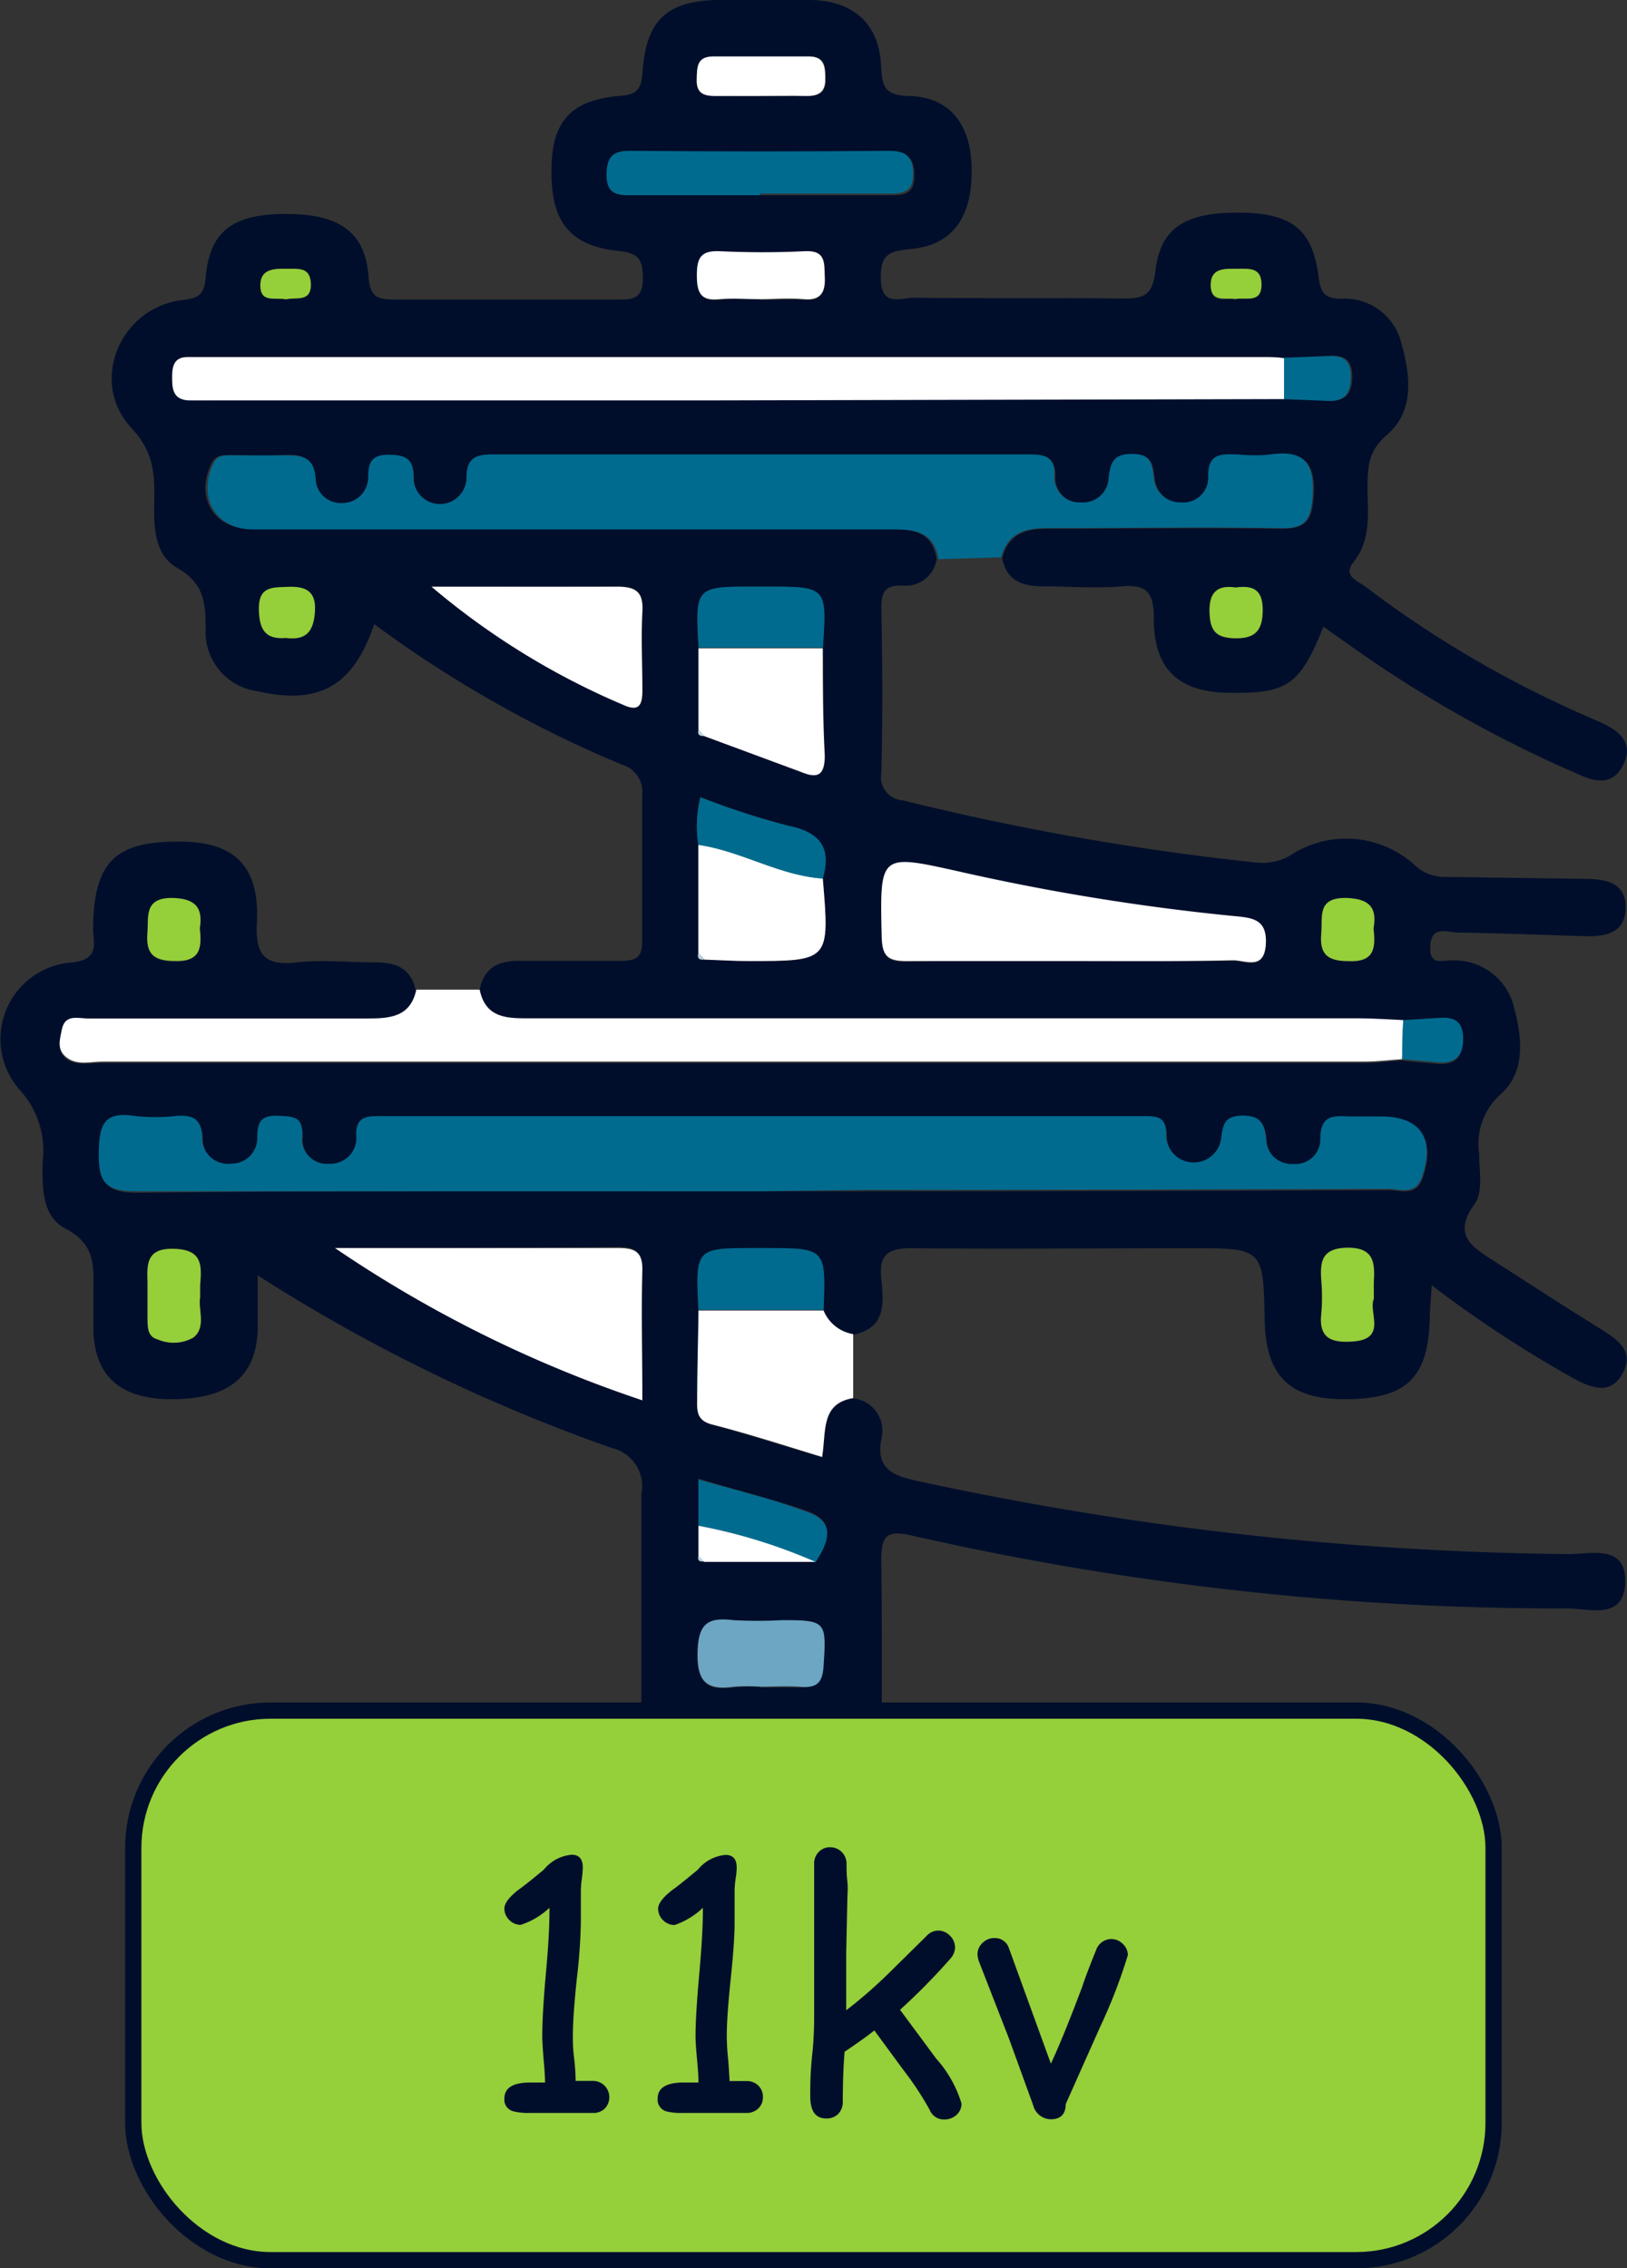 <svg xmlns="http://www.w3.org/2000/svg" viewBox="0 0 100 139.42"><rect x="0" y="0" width="100" height="139.42" fill="#333333" stroke="none"/><defs><style>.cls-1{fill:#000e2b;}.cls-2{fill:#006b8f;}.cls-3{fill:#fff;}.cls-4{fill:#6ca6c3;}.cls-5,.cls-7{fill:#95cf3a;}.cls-6{fill:#b9d4e2;}.cls-7{stroke:#000e2b;stroke-miterlimit:10;}</style></defs><g id="Layer_2" data-name="Layer 2"><g id="Layer_1-2" data-name="Layer 1"><path class="cls-1" d="M29.48,60.83c.28-1.38,1.19-1.8,2.5-1.77,2.06,0,4.12,0,6.17,0,1,0,1.34-.26,1.32-1.28,0-3,0-5.94,0-8.91A1.73,1.73,0,0,0,38.23,47,72.46,72.46,0,0,1,23,38.36c-1.27,3.76-3.33,5-7.15,4.13a3.68,3.68,0,0,1-3.21-3.86c0-1.59-.11-2.79-1.74-3.72-1.43-.81-1.45-2.54-1.42-4.11s0-3-1.39-4.48c-2.66-2.83-.71-7.44,3.14-7.88,1.09-.12,1.33-.41,1.42-1.46.25-2.77,1.67-3.82,4.87-3.83s4.92,1,5.13,3.84c.09,1.3.58,1.43,1.64,1.42,4.49,0,9,0,13.48,0,1,0,1.77.08,1.74-1.36,0-1.14-.31-1.51-1.52-1.63-3-.31-4.15-1.85-4.09-5,0-2.95,1.2-4.29,4.23-4.53,1.18-.09,1.29-.57,1.37-1.54C39.72,1.25,41,.05,44.12,0,46,0,47.93,0,49.83,0c2.6.05,4.19,1.44,4.32,4,.07,1.25.16,1.86,1.7,1.9,2.52.06,3.81,1.71,3.87,4.41.06,3-1.13,4.77-3.78,5-1.3.13-1.83.33-1.8,1.8,0,1.8,1.25,1.18,2.07,1.19,4.26.05,8.53,0,12.8.05,1.25,0,1.81-.16,2-1.64.29-2.7,1.82-3.65,5.09-3.64s4.54,1,4.93,3.84c.13,1,.28,1.45,1.42,1.45A3.59,3.59,0,0,1,86.11,21c.56,2,.89,4.25-.9,5.76-1.15,1-1.14,2-1.16,3.18,0,1.58.26,3.2-.86,4.61-.7.87.29,1.16.75,1.52a66,66,0,0,0,12.92,7.66c.55.25,1.11.48,1.66.74,1.07.5,1.87,1.23,1.27,2.49s-1.58,1.17-2.71.66a76.49,76.49,0,0,1-13.9-7.8l-1.84-1.3c-1.44,3.61-2.22,4.14-5.94,4.06-3-.07-4.49-1.5-4.48-4.54,0-1.61-.42-2.14-2-2s-3.19,0-4.79,0c-1.23,0-2.27-.31-2.53-1.74.38-1.43,1.37-1.81,2.76-1.8,4.79,0,9.59-.07,14.38,0,1.51,0,1.88-.47,2-1.94.15-2.13-.58-2.89-2.65-2.58a9.25,9.25,0,0,1-1.82,0c-1,0-2-.19-1.94,1.39a1.53,1.53,0,0,1-1.66,1.55,1.63,1.63,0,0,1-1.69-1.54c-.12-.79-.16-1.42-1.28-1.44s-1.38.53-1.49,1.48a1.58,1.58,0,0,1-1.72,1.5,1.54,1.54,0,0,1-1.62-1.59C64.9,27.92,64.07,28,63.1,28q-16.33,0-32.65,0c-1.05,0-1.76.11-1.75,1.42a1.63,1.63,0,0,1-3.26,0c0-1.13-.47-1.39-1.51-1.4s-1.23.49-1.27,1.38A1.59,1.59,0,0,1,21,30.92a1.54,1.54,0,0,1-1.71-1.5c-.05-1.43-.86-1.52-2-1.45s-2.13,0-3.2,0c-.45,0-.86,0-1.11.55-1,2.1.19,4,2.47,4h39c1.43,0,2.82,0,3.12,1.83A1.92,1.92,0,0,1,55.56,36c-1.14-.08-1.41.35-1.39,1.43.07,3.35.08,6.71,0,10.06a1.43,1.43,0,0,0,1.31,1.7,160.76,160.76,0,0,0,21.77,3.83,3.41,3.41,0,0,0,2.32-.61,6.26,6.26,0,0,1,7.37.75,2.68,2.68,0,0,0,2,.74l8.46.12c1.32,0,2.6.24,2.51,1.89-.08,1.49-1.31,1.67-2.54,1.63-2.59-.08-5.17-.18-7.76-.22-.67,0-1.62-.48-1.7.82s.8.84,1.4.89A3.77,3.77,0,0,1,93,61.7c.52,1.9.87,4.13-.8,5.59a4.06,4.06,0,0,0-1.29,3.58c0,1.06.26,2.4-.27,3.12-1.37,1.88-.22,2.62,1.1,3.46,2.23,1.43,4.46,2.89,6.72,4.28,1,.65,2,1.33,1.27,2.68s-1.87.92-3,.32A73.43,73.43,0,0,1,88,79c-.05.81-.1,1.32-.12,1.83C87.83,84.71,86.47,86,82.61,86c-3.37,0-4.82-1.46-4.88-4.88-.09-4.4-.09-4.4-4.57-4.4-5.71,0-11.43.06-17.14,0-1.53,0-2,.45-1.85,1.91s.29,3-1.73,3.41a2.38,2.38,0,0,1-1.82-1.48c.14-3.79.14-3.79-3.52-3.79h-.68c-3.68,0-3.68,0-3.49,3.8,0,1.82,0,3.65-.08,5.47,0,.7,0,1.28.9,1.53,2.24.6,4.45,1.32,6.78,2,.26-1.57-.1-3.28,1.91-3.62a2,2,0,0,1,1.73,2.5c-.34,1.86.73,2.25,2.19,2.57a197,197,0,0,0,40.06,4.5c1.39,0,3.54-.61,3.47,1.74s-2.2,1.6-3.59,1.6A179.46,179.46,0,0,1,56,94.37C54.4,94,54.15,94.5,54.17,96c.07,6.17,0,12.34,0,18.5,0,1.13-.1,2.24-1.39,2.55s-1.86-.69-2.23-1.76c.58-8.44.58-8.44-6.21-8.13a.88.88,0,0,1-.23,0c-1-.12-1.33.34-1.3,1.31.07,2.28.07,4.55.09,6.83-.24,1.19-.85,2-2.18,1.74s-1.3-1.32-1.3-2.36c0-7.62,0-15.23,0-22.85A2.41,2.41,0,0,0,37.61,89,104.06,104.06,0,0,1,15.84,78.39c0,1.35,0,2.37,0,3.39C15.71,84.67,14,86,10.55,86c-3.14,0-4.71-1.39-4.81-4.2,0-.76,0-1.52,0-2.28,0-1.57.21-3-1.7-4-1.45-.72-1.45-2.52-1.42-4.1A5.52,5.52,0,0,0,1.22,67a4.72,4.72,0,0,1,3.14-7.84C6.22,59,5.7,57.91,5.72,57c.06-4,1.34-5.31,5.35-5.27,3.34,0,4.9,1.51,4.72,5-.11,2,.51,2.65,2.48,2.42,1.58-.17,3.2,0,4.79,0,1.31,0,2.23.38,2.5,1.77-.34,1.69-1.6,1.77-3,1.77q-8.57,0-17.12,0c-.62,0-1.48-.31-1.67.69-.11.58-.25,1.28.3,1.71s1.47.25,2.22.25q38.79,0,77.6,0c.75,0,1.51-.1,2.26-.15l2.25.2c1,.06,1.5-.37,1.5-1.47s-.52-1.32-1.42-1.27l-2.26.14c-.91,0-1.82-.11-2.73-.11H32.68C31.28,62.59,29.86,62.66,29.48,60.83ZM42.93,95.61c-.08.31,0,.42.35.36h6.84c.77-1.19,1.32-2.45-.5-3.09-2.14-.76-4.36-1.28-6.69-2v4.67ZM50.57,54c.55-1.91-.18-2.85-2.14-3.25A48.14,48.14,0,0,1,43.05,49a7.46,7.46,0,0,0-.13,2.93v6.65c-.07.3,0,.47.36.41.9,0,1.81.08,2.71.09C51,59.07,51,59.07,50.57,54Zm0-14.18c.25-3.75.25-3.75-3.47-3.75h-.68c-3.7,0-3.7,0-3.49,3.76v5c-.08.31.06.41.35.39l5.94,2.2c1,.39,1.53.21,1.48-1C50.6,44.21,50.61,42,50.58,39.81ZM79,22c-.38,0-.76-.07-1.14-.07q-32.53,0-65.07,0H11.62c-.82,0-1,.47-1,1.17s0,1.43,1,1.49c.6.05,1.21,0,1.82,0q15.3,0,30.6,0l34.92-.08,2.7.11c1.06.06,1.45-.44,1.45-1.49s-.51-1.31-1.4-1.26ZM46.73,73.22H52.9q16.22,0,32.44-.07c.74,0,1.71.43,2.11-.76.8-2.35-.09-3.67-2.54-3.69-.68,0-1.37,0-2,0-1-.07-1.75,0-1.71,1.38a1.52,1.52,0,0,1-1.65,1.55,1.57,1.57,0,0,1-1.69-1.52c-.09-1-.36-1.46-1.49-1.45s-1.16.65-1.27,1.44a1.7,1.7,0,0,1-3.38-.24c0-1.13-.58-1.17-1.43-1.17q-23.41,0-46.84,0c-.81,0-1.54,0-1.51,1.13a1.59,1.59,0,0,1-1.65,1.8,1.54,1.54,0,0,1-1.67-1.75c0-1.11-.58-1.16-1.44-1.2s-1.33.32-1.32,1.3a1.57,1.57,0,0,1-1.58,1.64,1.59,1.59,0,0,1-1.81-1.64c-.05-1.17-.64-1.36-1.62-1.29a11.09,11.09,0,0,1-2.51,0c-1.93-.3-2.19.65-2.22,2.31s.42,2.33,2.28,2.32C21.14,73.18,33.94,73.22,46.73,73.22ZM20.59,76.71A76.83,76.83,0,0,0,39.46,86c0-2.84-.05-5.41,0-8,0-1.19-.54-1.37-1.53-1.36C32.16,76.73,26.38,76.71,20.59,76.71ZM66,59.07c3.27,0,6.54,0,9.81,0,.73,0,1.89.62,2-1,.08-1.43-.7-1.6-1.8-1.7a137,137,0,0,1-17.07-2.76c-4.88-1.07-4.84-1.06-4.73,4,0,1.21.37,1.54,1.55,1.51C59.13,59,62.55,59.07,66,59.07Zm-39.45-23a45.87,45.87,0,0,0,11.79,7.25c1,.45,1.17,0,1.16-.92,0-1.6-.08-3.2,0-4.79.07-1.21-.36-1.58-1.55-1.56C34.13,36.1,30.32,36.06,26.52,36.06ZM46.73,12v0c2.65,0,5.3,0,8,0,.83,0,1.46-.06,1.47-1.18s-.42-1.45-1.49-1.45q-8,0-15.91,0c-1.1,0-1.43.47-1.44,1.51S37.92,12,38.77,12C41.42,11.94,44.08,12,46.73,12Zm0,91.72c.84,0,1.68,0,2.51,0s1.29-.31,1.35-1.29c.18-2.73.16-2.81-2.55-2.81a26.54,26.54,0,0,1-3,0c-1.66-.2-2.18.34-2.19,2.09s.68,2.24,2.25,2A12,12,0,0,1,46.72,103.67Zm0-85.28c.92,0,1.83-.06,2.74,0s1.29-.42,1.25-1.35.09-1.67-1.23-1.6c-1.75.09-3.51.08-5.25,0-1.16,0-1.39.44-1.38,1.47s.19,1.6,1.36,1.48C45,18.32,45.86,18.39,46.7,18.39ZM46.65,5.9c1,0,2,0,3,0,.74,0,1.12-.23,1.11-1s0-1.42-1-1.43c-2,0-3.93,0-5.9,0-1,0-1,.7-1,1.43s.37,1,1.1,1C44.83,5.88,45.74,5.9,46.65,5.9ZM84.44,79.83c0-.45,0-.75,0-1.06.06-1.12.1-2.06-1.57-2.06s-1.75.76-1.66,2a11.81,11.81,0,0,1,0,2.06c-.17,1.52.65,1.79,1.92,1.7C85.3,82.32,84.08,80.64,84.44,79.83ZM12.3,79.74c0-.41,0-.71,0-1,.09-1.19-.07-2-1.64-2s-1.66.88-1.61,2c0,.75,0,1.51,0,2.27,0,.53,0,1.13.63,1.3a2.46,2.46,0,0,0,2.19-.12C12.69,81.57,12.17,80.5,12.3,79.74ZM84.42,57.07c.25-1.37-.34-1.85-1.74-1.85-1.74,0-1.38,1.15-1.47,2.16-.12,1.28.36,1.69,1.66,1.72C84.5,59.15,84.55,58.25,84.42,57.07Zm-72.14,0c.22-1.34-.34-1.85-1.74-1.83-1.7,0-1.4,1.12-1.48,2.16-.1,1.26.38,1.68,1.66,1.71C12.33,59.13,12.41,58.25,12.28,57.06Zm5.3-17.85c1.26.16,1.71-.49,1.78-1.69s-.62-1.49-1.67-1.45-1.81,0-1.78,1.35C15.93,38.61,16.24,39.33,17.58,39.21Zm58.36-3.1c-1.13-.18-1.63.24-1.6,1.46s.39,1.65,1.55,1.66,1.72-.44,1.72-1.72S77,36,75.94,36.11Zm0-17.73c.64-.13,1.65.31,1.61-.95,0-1-.82-.91-1.49-.9s-1.64-.19-1.63,1S75.29,18.29,75.92,18.38Zm-58.33,0c.58-.16,1.58.23,1.51-1-.06-1-.85-.85-1.5-.87s-1.61,0-1.6,1.06S16.93,18.26,17.59,18.4Z"/><path class="cls-2" d="M57.68,34.37c-.3-1.86-1.69-1.84-3.12-1.83h-39c-2.28,0-3.42-1.9-2.47-4,.25-.56.66-.55,1.11-.55,1.07,0,2.14,0,3.2,0s1.91,0,2,1.45A1.54,1.54,0,0,0,21,30.92a1.59,1.59,0,0,0,1.63-1.59c0-.89.2-1.39,1.27-1.38s1.53.27,1.51,1.4a1.63,1.63,0,0,0,3.26,0c0-1.31.7-1.43,1.75-1.42q16.32,0,32.65,0c1,0,1.8,0,1.73,1.36a1.54,1.54,0,0,0,1.62,1.59,1.58,1.58,0,0,0,1.72-1.5c.11-1,.33-1.5,1.49-1.48s1.16.65,1.28,1.44a1.63,1.63,0,0,0,1.69,1.54,1.53,1.53,0,0,0,1.66-1.55c-.05-1.58.94-1.42,1.94-1.39a9.25,9.25,0,0,0,1.82,0c2.07-.31,2.8.45,2.65,2.58-.11,1.47-.48,2-2,1.94-4.79-.08-9.59,0-14.38,0-1.39,0-2.38.37-2.76,1.8Z"/><path class="cls-3" d="M29.48,60.83c.38,1.83,1.8,1.76,3.2,1.76H83.52c.91,0,1.82.07,2.73.11,0,.8,0,1.6-.07,2.4-.75.05-1.51.15-2.26.15q-38.81,0-77.6,0c-.75,0-1.57.25-2.22-.25s-.41-1.13-.3-1.71c.19-1,1-.68,1.67-.69q8.57,0,17.12,0c1.37,0,2.63-.08,3-1.77Z"/><path class="cls-3" d="M52.44,85.93c-2,.34-1.65,2-1.91,3.62-2.33-.71-4.54-1.43-6.78-2-.94-.25-.91-.83-.9-1.53,0-1.82.06-3.65.08-5.47h7.69A2.38,2.38,0,0,0,52.44,82Z"/><path class="cls-3" d="M42.93,115.28c0-2.28,0-4.55-.09-6.83,0-1,.3-1.43,1.3-1.31a.88.88,0,0,0,.23,0c6.79-.31,6.79-.31,6.21,8.13Z"/><path class="cls-2" d="M46.73,73.22c-12.79,0-25.59,0-38.38,0-1.86,0-2.3-.57-2.28-2.32s.29-2.61,2.22-2.31a11.09,11.09,0,0,0,2.51,0c1-.07,1.57.12,1.62,1.29a1.59,1.59,0,0,0,1.81,1.64,1.57,1.57,0,0,0,1.58-1.64c0-1,.32-1.35,1.32-1.3s1.48.09,1.44,1.2a1.54,1.54,0,0,0,1.67,1.75,1.59,1.59,0,0,0,1.65-1.8c0-1.14.7-1.13,1.51-1.13q23.42,0,46.84,0c.85,0,1.47,0,1.43,1.17a1.7,1.7,0,0,0,3.38.24c.11-.79.14-1.42,1.27-1.44s1.4.46,1.49,1.45a1.57,1.57,0,0,0,1.69,1.52A1.52,1.52,0,0,0,81.15,70c0-1.38.7-1.45,1.71-1.38.68,0,1.37,0,2,0,2.45,0,3.34,1.34,2.54,3.69-.4,1.19-1.37.76-2.11.76q-16.22.06-32.44.07Z"/><path class="cls-3" d="M78.92,24.53,44,24.61q-15.3,0-30.6,0c-.61,0-1.22,0-1.82,0-1-.06-1-.78-1-1.49s.19-1.2,1-1.17h1.14q32.54,0,65.07,0c.38,0,.76,0,1.14.07C79,22.83,78.94,23.68,78.92,24.53Z"/><path class="cls-3" d="M20.59,76.71c5.79,0,11.57,0,17.36,0,1,0,1.56.17,1.53,1.36-.07,2.57,0,5.14,0,8A76.83,76.83,0,0,1,20.59,76.71Z"/><path class="cls-3" d="M66,59.07c-3.42,0-6.84,0-10.26,0-1.18,0-1.52-.3-1.55-1.51-.11-5.08-.15-5.09,4.73-4A137,137,0,0,0,76,56.32c1.1.1,1.88.27,1.8,1.7-.09,1.64-1.25,1-2,1C72.51,59.1,69.24,59.07,66,59.07Z"/><path class="cls-3" d="M26.52,36.06c3.8,0,7.61,0,11.41,0,1.19,0,1.62.35,1.55,1.56-.09,1.59,0,3.19,0,4.79,0,.88-.18,1.37-1.16.92A45.87,45.87,0,0,1,26.52,36.06Z"/><path class="cls-3" d="M42.93,44.85v-5h7.64c0,2.2,0,4.4.12,6.59,0,1.25-.45,1.43-1.48,1l-5.94-2.2Z"/><path class="cls-2" d="M46.73,12c-2.65,0-5.31,0-8,0-.85,0-1.45-.12-1.45-1.22s.34-1.52,1.44-1.51q8,.07,15.91,0c1.07,0,1.49.36,1.49,1.45s-.64,1.18-1.47,1.18c-2.66,0-5.31,0-8,0Z"/><path class="cls-3" d="M42.92,58.57V51.92c2.64.38,5,1.89,7.65,2.07C51,59.07,51,59.07,46,59.07c-.9,0-1.81-.06-2.71-.09Z"/><path class="cls-4" d="M46.72,103.67a12,12,0,0,0-1.59,0c-1.57.21-2.27-.18-2.25-2s.53-2.29,2.19-2.09a26.54,26.54,0,0,0,3,0c2.71,0,2.73.08,2.55,2.81-.06,1-.38,1.36-1.35,1.29S47.56,103.67,46.72,103.67Z"/><path class="cls-2" d="M50.62,80.51H42.93c-.19-3.8-.19-3.8,3.49-3.8h.68C50.76,76.72,50.76,76.72,50.62,80.51Z"/><path class="cls-2" d="M50.58,39.81H42.94c-.21-3.76-.21-3.76,3.49-3.76h.68C50.83,36.06,50.83,36.06,50.58,39.81Z"/><path class="cls-2" d="M50.57,54c-2.69-.18-5-1.69-7.65-2.07A7.46,7.46,0,0,1,43.05,49a48.14,48.14,0,0,0,5.38,1.75C50.39,51.14,51.12,52.08,50.57,54Z"/><path class="cls-3" d="M46.7,18.39c-.84,0-1.68-.07-2.51,0-1.17.12-1.36-.46-1.36-1.48s.22-1.52,1.38-1.47c1.74.08,3.5.09,5.25,0,1.32-.07,1.19.74,1.23,1.6s-.2,1.44-1.25,1.35S47.62,18.39,46.7,18.39Z"/><path class="cls-2" d="M42.93,93.78V90.94c2.33.67,4.55,1.19,6.69,2,1.82.64,1.27,1.9.5,3.09A33.22,33.22,0,0,0,42.93,93.78Z"/><path class="cls-3" d="M46.65,5.9c-.91,0-1.82,0-2.73,0-.73,0-1.12-.22-1.1-1s0-1.42,1-1.43c2,0,3.93,0,5.9,0,1,0,1,.71,1,1.43s-.37,1-1.11,1C48.62,5.88,47.63,5.9,46.65,5.9Z"/><path class="cls-5" d="M84.44,79.83c-.36.81.86,2.49-1.31,2.62-1.27.09-2.09-.18-1.92-1.7a11.81,11.81,0,0,0,0-2.06c-.09-1.22.09-2,1.66-2s1.63.94,1.57,2.06C84.43,79.08,84.44,79.38,84.44,79.83Z"/><path class="cls-5" d="M12.3,79.74c-.13.76.39,1.83-.41,2.47a2.46,2.46,0,0,1-2.19.12c-.65-.17-.62-.77-.63-1.3,0-.76,0-1.52,0-2.27-.05-1.16,0-2.05,1.61-2s1.73.81,1.64,2C12.29,79,12.3,79.33,12.3,79.74Z"/><path class="cls-5" d="M84.42,57.07c.13,1.18.08,2.08-1.55,2-1.3,0-1.78-.44-1.66-1.72.09-1-.27-2.16,1.47-2.16C84.08,55.22,84.67,55.7,84.42,57.07Z"/><path class="cls-5" d="M12.28,57.06c.13,1.19.05,2.07-1.56,2-1.28,0-1.76-.45-1.66-1.71.08-1-.22-2.15,1.48-2.16C11.94,55.21,12.5,55.72,12.28,57.06Z"/><path class="cls-5" d="M17.58,39.21c-1.34.12-1.65-.6-1.67-1.79,0-1.39.83-1.31,1.78-1.35s1.74.16,1.67,1.45S18.84,39.37,17.58,39.21Z"/><path class="cls-2" d="M78.92,24.53c0-.85,0-1.7,0-2.54l2.7-.1c.89-.05,1.4.22,1.4,1.26s-.39,1.55-1.45,1.49Z"/><path class="cls-2" d="M86.18,65.1c0-.8,0-1.6.07-2.4l2.26-.14c.9-.05,1.41.22,1.42,1.27s-.47,1.53-1.5,1.47Z"/><path class="cls-3" d="M42.93,93.78A33.22,33.22,0,0,1,50.12,96H43.28l-.35-.36Z"/><path class="cls-5" d="M75.94,36.11c1.07-.15,1.68.12,1.67,1.4s-.49,1.75-1.72,1.72-1.53-.54-1.55-1.66S74.81,35.93,75.94,36.11Z"/><path class="cls-5" d="M75.92,18.38c-.63-.09-1.51.22-1.51-.86s.91-1,1.63-1,1.46-.1,1.49.9C77.57,18.69,76.56,18.25,75.92,18.38Z"/><path class="cls-5" d="M17.59,18.4c-.66-.14-1.57.24-1.59-.82s.83-1.07,1.6-1.06,1.44-.11,1.5.87C19.17,18.63,18.17,18.24,17.59,18.4Z"/><path class="cls-6" d="M42.92,58.57l.36.41C42.93,59,42.85,58.87,42.92,58.57Z"/><path class="cls-6" d="M42.93,44.85l.35.39C43,45.26,42.85,45.16,42.93,44.85Z"/><path class="cls-6" d="M42.93,95.61l.35.36C43,96,42.85,95.92,42.93,95.61Z"/><rect class="cls-7" x="8.19" y="105.14" width="83.61" height="33.78" rx="8.44"/><path class="cls-1" d="M36.56,129.87h-4a3.62,3.62,0,0,1-1-.1A.73.73,0,0,1,31,129c0-.68.53-1,1.59-1h.49l.42,0q0-.48-.09-1.44c-.05-.64-.08-1.11-.08-1.43,0-.86.07-2.17.23-3.93s.22-3,.21-3.94A4.63,4.63,0,0,1,32,118.31a1,1,0,0,1-.7-.3,1,1,0,0,1-.3-.7c0-.32.29-.71.87-1.16.37-.26.89-.68,1.56-1.24a2.47,2.47,0,0,1,1.71-.91c.45,0,.68.26.68.78a5.93,5.93,0,0,1-.06.7,5.93,5.93,0,0,0-.06.7c0,.22,0,.56,0,1s0,.8,0,1a34,34,0,0,1-.25,3.46q-.24,2.3-.24,3.45c0,.39,0,.87.08,1.43a13.45,13.45,0,0,1,.09,1.38l1.07,0a1,1,0,0,1,1,1,1,1,0,0,1-.28.7A1,1,0,0,1,36.56,129.87Z"/><path class="cls-1" d="M45.94,129.87h-4a3.7,3.7,0,0,1-1-.1.75.75,0,0,1-.52-.77c0-.68.54-1,1.6-1h.49l.42,0q0-.48-.09-1.44c-.06-.64-.09-1.11-.09-1.43q0-1.29.24-3.93c.15-1.73.22-3,.21-3.94a4.7,4.7,0,0,1-1.74,1.06,1,1,0,0,1-.71-.3,1,1,0,0,1-.3-.7c0-.32.3-.71.88-1.16.37-.26.88-.68,1.56-1.24a2.47,2.47,0,0,1,1.7-.91q.69,0,.69.78a4.62,4.62,0,0,1-.07.7,5.93,5.93,0,0,0-.06.7c0,.22,0,.56,0,1s0,.8,0,1c0,.77-.08,1.93-.24,3.46s-.24,2.68-.24,3.45a13.46,13.46,0,0,0,.08,1.43q.07.84.09,1.38l1.07,0a1,1,0,0,1,.7.28.94.94,0,0,1,.28.7.93.93,0,0,1-.28.7A1,1,0,0,1,45.94,129.87Z"/><path class="cls-1" d="M58,130.27a.93.93,0,0,1-.86-.59,18.71,18.71,0,0,0-1.6-2.43l-1.8-2.45c-.39.31-1,.75-1.83,1.31-.08,1-.11,2.08-.11,3.07a1.05,1.05,0,0,1-.28.75,1,1,0,0,1-.72.28c-.69,0-1-.46-1-1.38,0-.57,0-1.41.12-2.53s.12-2,.12-2.53c0-1,0-2.2,0-3.53s0-2.5,0-3.51c0-.31,0-.67,0-1.08s0-.78,0-1.08a1,1,0,0,1,.28-.74.94.94,0,0,1,.71-.29,1,1,0,0,1,1,1c0,.31,0,.68.05,1.1s0,.79,0,1.11l-.07,3.27q0,1.77,0,3.54a28.87,28.87,0,0,0,2.66-2.32L56.94,119a1,1,0,0,1,.72-.34,1,1,0,0,1,.72.31,1,1,0,0,1,.32.73,1.09,1.09,0,0,1-.29.69,38.93,38.93,0,0,1-3.09,3.14l2.22,3a7.27,7.27,0,0,1,1.56,2.77.94.94,0,0,1-.32.7A1.1,1.1,0,0,1,58,130.27Z"/><path class="cls-1" d="M65.5,129.33c0,.62-.32.93-.92.93a1.14,1.14,0,0,1-1.08-.87L62,125.26l-1.82-4.67a1.53,1.53,0,0,1-.1-.47.94.94,0,0,1,.32-.71,1,1,0,0,1,.73-.29.9.9,0,0,1,.88.62l2.58,7.1q.76-1.62,1.92-4.71c.18-.55.47-1.31.87-2.3a1,1,0,0,1,.89-.65,1,1,0,0,1,.73.29.94.94,0,0,1,.32.7,32.23,32.23,0,0,1-1.68,4.36Z"/></g></g></svg>